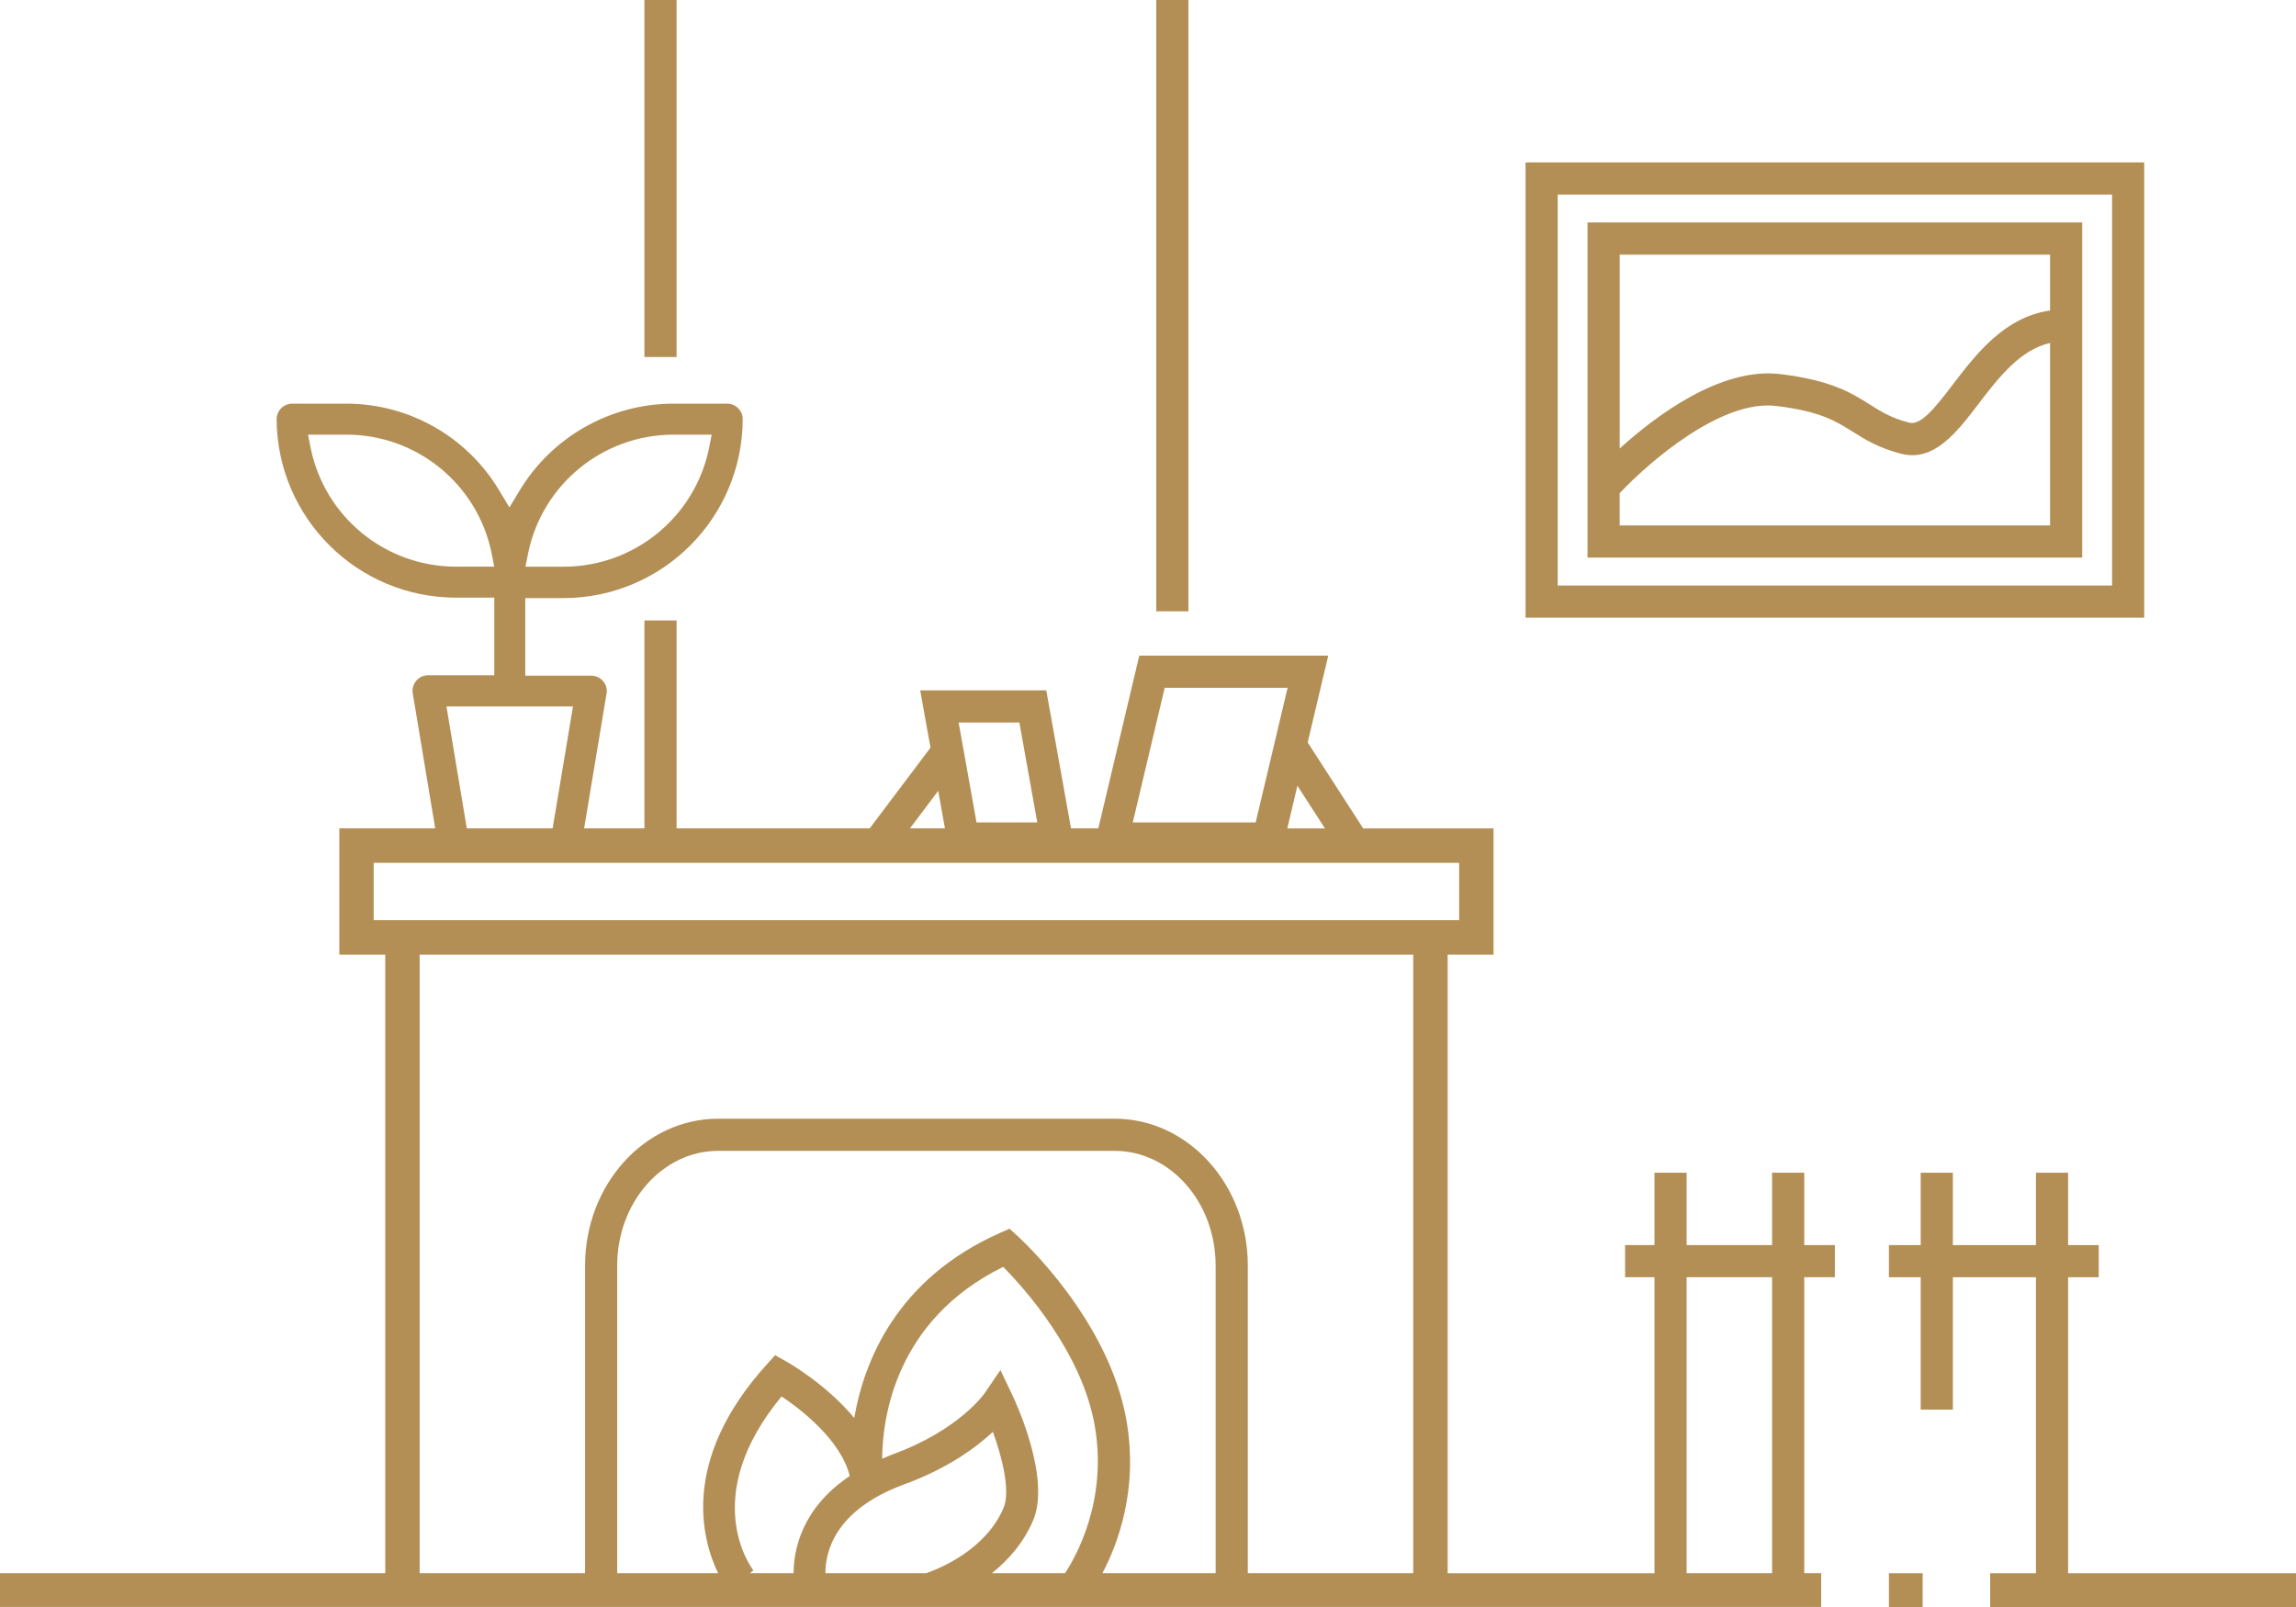 <?xml version="1.0" encoding="UTF-8"?>
<svg id="a" data-name="Vrstva 1" xmlns="http://www.w3.org/2000/svg" width="100" height="70" viewBox="0 0 100 70">
  <rect x="82.27" y="68.53" width="1.47" height="1.47" fill="#b38f55"/>
  <polygon points="90.075 68.53 90.075 55.636 91.408 55.636 91.408 54.236 90.075 54.236 90.075 51.083 88.674 51.083 88.674 54.236 85.054 54.236 85.054 51.083 83.654 51.083 83.654 54.236 82.27 54.236 82.27 55.636 83.654 55.636 83.654 61.404 85.054 61.404 85.054 55.636 88.674 55.636 88.674 68.53 86.68 68.53 86.68 70 100 70 100 68.53 90.075 68.53" fill="#b38f55"/>
  <rect x="28.067" y="0" width="1.4" height="15.551" fill="#b38f55"/>
  <rect x="50.361" y="0" width="1.4" height="26.629" fill="#b38f55"/>
  <path d="m78.582,51.083h-1.4v3.153h-3.722v-3.153h-1.4v3.153h-1.281v1.4h1.281v12.894h-9.009v-26.945h2v-5.5h-5.679l-2.417-3.745.896-3.779h-8.231l-1.784,7.523h-1.189l-1.077-6.011h-5.491l.448,2.496-2.648,3.514h-8.411v-9.057h-1.4v9.057h-2.627l.977-5.87c.033-.176-.011-.358-.12-.5-.103-.147-.262-.245-.44-.27-.036-.008-.073-.012-.11-.01h-2.87v-3.38h1.69c4.289-.019,7.761-3.491,7.78-7.78.007-.374-.29-.683-.664-.69h-2.386c-2.732.013-5.26,1.449-6.67,3.79l-.44.73-.44-.73c-1.396-2.345-3.921-3.784-6.65-3.79h-2.37c-.375.001-.679.305-.68.68.025,4.289,3.501,7.756,7.79,7.77h1.69v3.38h-2.88c-.375.001-.679.305-.68.68-.002.037.002.074.01.11l.977,5.88h-4.176v5.5h2v26.945H0v1.47h79.32v-1.47h-.738v-12.894h1.334v-1.4h-1.334v-3.153ZM23.007,24.074c.624-2.985,3.25-5.128,6.3-5.14h1.69l-.12.61c-.624,2.985-3.25,5.128-6.3,5.14h-1.69l.12-.61Zm27.72,5.887h5.353l-1.39,5.862h-5.353l1.39-5.862Zm5.781,4.266l1.198,1.857h-1.639l.44-1.857Zm-12.11-2.754l.779,4.35h-2.645l-.78-4.35h2.646Zm-3.535,2.976l.293,1.635h-1.524l1.231-1.635Zm-21.027-9.766c-3.05-.011-5.677-2.154-6.3-5.14l-.12-.61h1.69c3.051.008,5.68,2.153,6.3,5.14l.12.61h-1.69Zm-.39,6.09h5.51l-.887,5.31h-3.737l-.887-5.31Zm-3.169,9.31v-2.5h47.274v2.5H16.277Zm2,1.5h43.274v26.945h-7.204v-13.401c0-3.527-2.6-6.397-5.795-6.397h-17.276c-3.194,0-5.794,2.87-5.794,6.397v13.401h-7.204v-26.945Zm15.764,19.244c.858.574,2.584,1.907,2.97,3.466-2.1,1.405-2.445,3.224-2.447,4.235h-1.905l.155-.122c-.103-.133-2.393-3.207,1.227-7.579Zm5.348,3.828c1.903-.696,3.137-1.613,3.854-2.286.425,1.163.77,2.604.464,3.319-.777,1.817-2.762,2.629-3.37,2.84h-4.385c-.01-.848.342-2.741,3.438-3.873Zm5.604,1.584c.78-1.823-.722-5.093-.896-5.459l-.526-1.102-.688,1.012c-.011.016-1.116,1.604-3.976,2.65-.174.064-.324.135-.485.203.011-1.733.541-6.029,5.271-8.359.908.919,3.425,3.709,3.987,6.92.58,3.307-.872,5.787-1.294,6.423h-3.184c.695-.556,1.367-1.301,1.79-2.289Zm4.067-4.376c-.771-4.397-4.594-7.89-4.756-8.036l-.337-.305-.416.185c-4.495,1.995-5.918,5.58-6.346,8.059-1.214-1.466-2.856-2.403-2.959-2.461l-.487-.274-.375.416c-3.766,4.172-2.81,7.626-2.107,9.082h-4.396v-13.401c0-2.756,1.971-4.997,4.394-4.997h17.276c2.423,0,4.395,2.241,4.395,4.997v13.401h-4.933c.675-1.277,1.575-3.657,1.047-6.665Zm28.121,6.665h-3.722v-12.894h3.722v12.894Z" fill="#b38f55"/>
  <path d="m90.689,9.691h-21.546v14.598h21.546v-14.598Zm-1.4,1.4v2.435c-1.969.276-3.215,1.884-4.23,3.217-.83,1.091-1.411,1.799-1.914,1.665-.777-.201-1.208-.473-1.707-.787-.788-.497-1.682-1.061-3.903-1.326-2.593-.309-5.42,1.817-6.99,3.239v-8.442h18.745Zm-18.745,11.797v-1.407c1.239-1.316,4.415-4.101,6.824-3.796,1.908.228,2.596.661,3.323,1.119.547.346,1.113.702,2.102.959,1.434.373,2.427-.921,3.38-2.172.887-1.167,1.832-2.364,3.116-2.651v7.948h-18.745Z" fill="#b38f55"/>
  <path d="m93.389,7.075h-26.945v19.83h26.945V7.075Zm-1.4,18.43h-24.145V8.475h24.145v17.029Z" fill="#b38f55"/>
</svg>